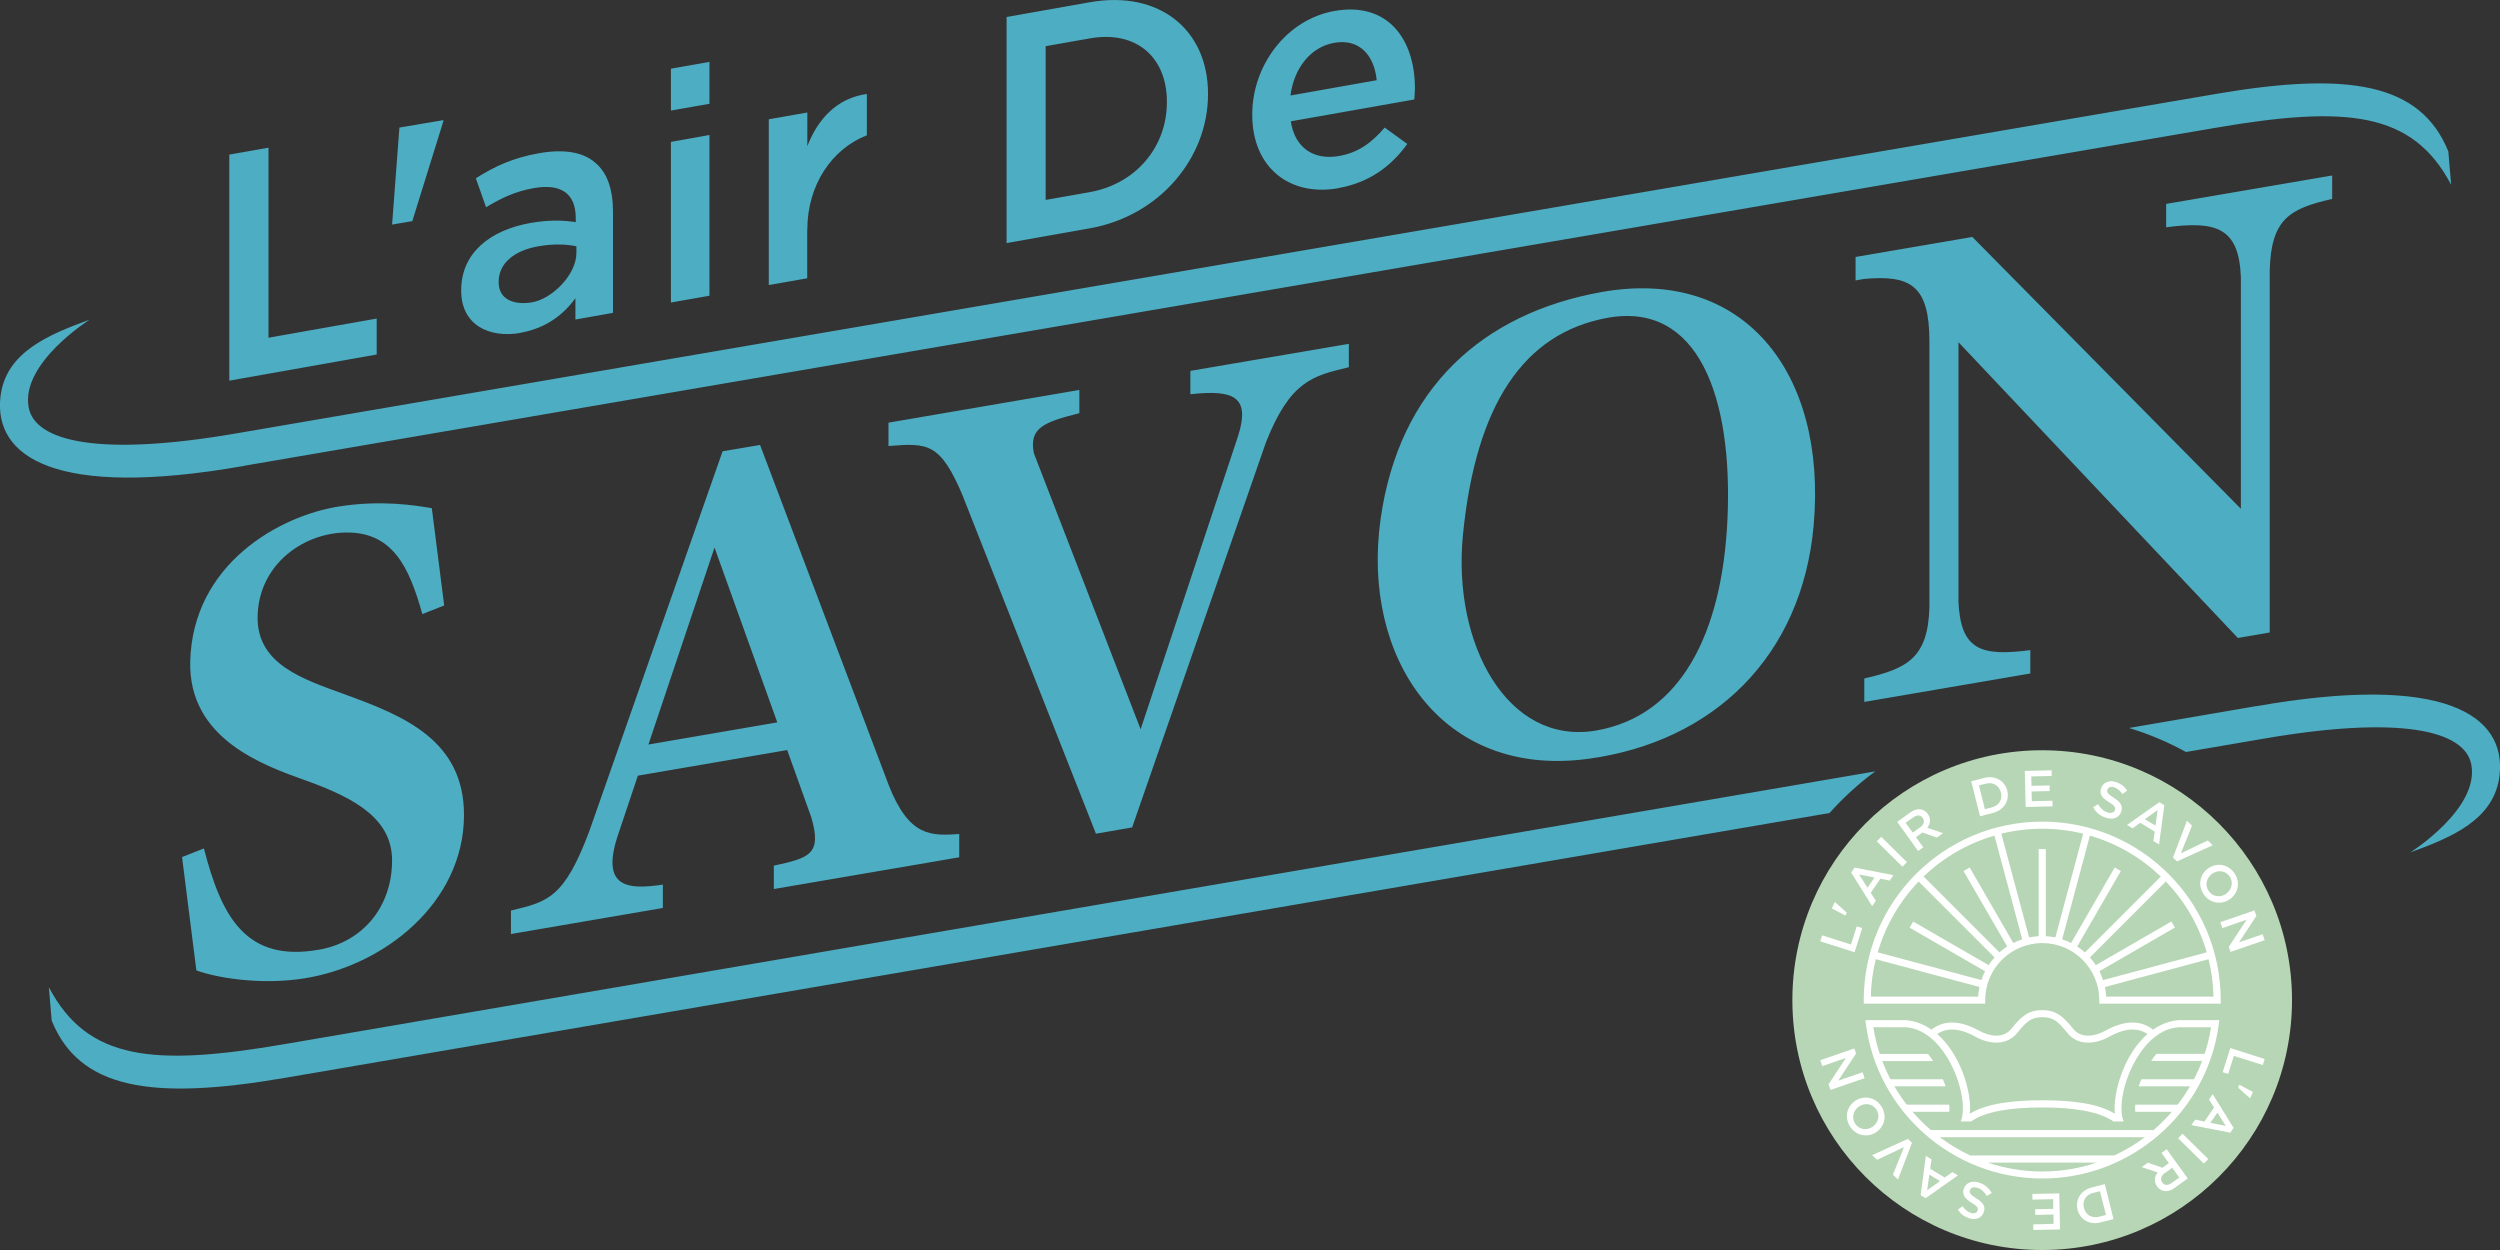 <?xml version="1.0" encoding="UTF-8"?><svg id="_レイヤー_2" xmlns="http://www.w3.org/2000/svg" viewBox="0 0 232.22 116.11"><rect x="0" y="0" width="232.22" height="116.11" fill="#333333" stroke="none"/><defs><style>.cls-1{fill:#b7d6b5;}.cls-2{fill:#fff;}.cls-3{fill:#4dadc2;}</style></defs><g id="_レイヤー_1-2"><path class="cls-3" d="M35,29.59l-10.06,1.78V13.72s-3.64.64-3.64.64v21s13.69-2.43,13.69-2.43v-3.36ZM48.36,30.91c2.4-.43,4.02-1.73,5.09-3.21v1.98s3.49-.62,3.49-.62v-9.39c0-2.07-.53-3.66-1.69-4.59-1.09-.94-2.84-1.26-5.17-.85-2.49.44-4.17,1.25-5.88,2.33l.95,2.69c1.42-.85,2.72-1.48,4.46-1.78,2.51-.44,3.87.52,3.87,2.77v.39c-1.21-.17-2.45-.22-4.2.08-3.81.68-6.44,2.82-6.44,6.24v.06c0,3.18,2.6,4.43,5.53,3.91ZM46.32,26.17c0-1.65,1.36-2.88,3.67-3.29,1.42-.25,2.63-.2,3.55,0v.63c0,2.01-2.28,4.29-4.17,4.58-1.72.27-3.05-.33-3.05-1.86v-.06ZM65.9,12.54l-3.58.64v14.92s3.58-.63,3.58-.63v-14.93ZM74.99,21.34c0-4.2,2.32-7.53,5.53-8.77v-3.84c-2.75.37-4.55,2.31-5.53,4.85v-3.13s-3.58.63-3.58.63v15.4s3.57-.63,3.57-.63v-4.51ZM112.21,8.76v-.06c0-5.91-4.49-9.64-10.99-8.49l-7.72,1.37v21s7.72-1.37,7.72-1.37c6.5-1.15,10.99-6.54,10.99-12.45ZM97.13,4.29l4.08-.72c4.34-.78,7.18,1.75,7.18,5.87v.06c0,4.11-2.84,7.58-7.18,8.35l-4.08.72V4.29ZM124.33,17.47c2.87-.51,4.91-2.04,6.39-4.1l-2.1-1.52c-1.24,1.45-2.48,2.33-4.23,2.64-2.31.41-4.11-.71-4.49-3.22l11.47-2.03c.03-.37.06-.7.06-1.03,0-4.56-2.51-8.07-7.48-7.19-4.46.79-7.63,5.07-7.63,9.6v.06c0,4.89,3.49,7.61,8.01,6.8ZM123.92,3.98c2.37-.42,3.73,1.17,3.96,3.47l-8.01,1.42c.32-2.52,1.86-4.5,4.05-4.89ZM65.9,5.75l-3.58.63v3.89s3.58-.63,3.58-.63v-3.89ZM41.18,11.31v-.15s-4.08.69-4.08.69l-.68,9.01,1.88-.32,2.87-9.24ZM71.88,80.41v2.17s13.44-2.3,13.44-2.3h.01,0s3.77-.65,3.77-.65v-2.16c-2.64.18-4.67.26-6.56-4.57l-11.94-31.57-3.48.59-12.39,35.31h0c-2.33,6.19-3.84,6.53-7.27,7.35v2.18s14.11-2.42,14.11-2.42v-2.17c-3.08.45-5.9.45-4.13-4.72h0s1.81-5.4,1.81-5.4l13.87-2.38,2.24,6.25h0c1,3.42-.15,3.77-3.49,4.49ZM60.23,69.16l6.14-18.3,5.83,16.24-11.98,2.06ZM89.47,46.17l12.33,31.27,3.36-.58,12.43-35.77c2.26-5.72,4.36-6.18,7.7-6.98v-2.17s-14.72,2.51-14.72,2.51v2.17c3.95-.43,5.62.15,4.43,3.89l-9.05,27.23-9.92-25.65c-.44-2.32.87-2.87,4.23-3.71v-2.16s-17.73,3.04-17.73,3.04v2.17c3.7-.3,4.83-.3,6.94,4.72h0ZM148.7,27.14c-10.91,1.97-18.74,8.86-20.46,21.08-1.8,12.82,5.62,24.09,19.25,22.27,11.69-1.57,19.91-9.54,20.98-21.72,1.25-14.19-6.53-24.03-19.78-21.63ZM160.46,48.24c-.49,10.62-4.36,18.28-12.22,19.62-8.23,1.4-13.35-8.08-12.35-18.18,1.2-12.11,5.64-18.72,13.39-20.15,8.47-1.56,11.7,7.34,11.18,18.72ZM209.57,65.59l-11.81,2.03c1.85.56,3.62,1.31,5.29,2.23l7.36-1.26c12.37-2.12,18.56-.81,19.15,2.45.74,4.11-5.67,8.14-5.67,8.14,3.66-1.35,7.83-2.97,8.29-7.18.61-5.53-5.03-9.49-22.61-6.4ZM4.54,91.7l.26,3.1c2.58,6.37,9.3,7.44,21.61,5.33l143.53-24.61c1.28-1.43,2.7-2.73,4.25-3.87L26.41,96.99c-12.12,2.08-18.29,1.53-21.87-5.29ZM181.92,55.74v-23.95s25.95,27.47,25.95,27.47l2.96-.51V25.11c.13-4.71,1.78-5.73,5.8-6.63v-2.18s-15.42,2.64-15.42,2.64v2.17c4.58-.59,6.77-.04,6.94,4.65v21.5s-24.47-24.77-24.47-24.77l-.47-.48-3.39.58h0s-7.46,1.28-7.46,1.28v2.18s.79-.14.79-.14c4.34-.39,6.05.62,6.07,5.75v24.73c-.13,4.71-2.04,5.72-6.05,6.63v2.18s15.42-2.64,15.42-2.64v-2.17c-4.57.59-6.51.04-6.68-4.65ZM29.65,88.21c-6.89,1.23-9.1-3.18-10.71-9.4l-2.03.8,1.33,10.53c1.73.64,5.83,1.4,10.02.74,7.42-1.18,14.8-7,14.84-15.13.03-7.01-5.64-9.27-11.01-11.23-3.9-1.42-8.25-2.79-8.16-7.26.09-4.69,4.03-7.63,7.96-7.79,4.54-.18,6.1,3.13,7.34,7.57l2.03-.8-1.15-9.04c-1.61-.26-4.64-.77-8.59-.16-5.57.86-13.62,5.36-13.85,14.39-.18,7.22,6.8,9.66,10.77,11.08,4.8,1.72,8.02,3.68,7.98,7.5-.05,4.39-2.85,7.5-6.75,8.2ZM22.65,43.27L205.81,11.87c12.12-2.08,18.29-1.53,21.87,5.29l-.26-3.1c-2.59-6.37-9.3-7.44-21.61-5.33L21.81,40.28c-12.37,2.12-18.56.81-19.15-2.45-.74-4.11,5.67-8.14,5.67-8.14-3.66,1.35-7.83,2.97-8.29,7.19-.61,5.53,5.03,9.49,22.61,6.4Z"/><path class="cls-1" d="M212.9,92.9c0,12.82-10.39,23.21-23.21,23.21-12.82,0-23.2-10.39-23.2-23.21,0-12.82,10.39-23.21,23.2-23.21,12.82,0,23.21,10.39,23.21,23.21Z"/><path class="cls-2" d="M189.7,76.32c-9.15,0-16.58,7.42-16.58,16.58v.33h11.28v-.33c0-2.93,2.37-5.29,5.3-5.3,2.93,0,5.29,2.37,5.3,5.3v.33s11.28,0,11.28,0v-.33c0-9.16-7.42-16.58-16.58-16.58M201.69,85.6l-7.01,4.05c-.17-.25-.35-.49-.55-.72l7.05-7.05c1.76,1.83,3.08,4.08,3.8,6.58l-9.63,2.58c-.09-.29-.21-.56-.34-.83l7.01-4.05-.33-.57ZM193.5,77.44l-2.58,9.63c-.29-.06-.59-.09-.89-.11v-8.09h-.66v8.09c-.3.02-.6.05-.89.11l-2.58-9.63c1.22-.3,2.49-.46,3.8-.46s2.58.16,3.8.46M184.39,90.21c-.14.27-.25.54-.34.83l-9.63-2.58c.72-2.5,2.05-4.75,3.8-6.58l7.05,7.05c-.2.22-.38.46-.55.72l-7.01-4.05-.33.57,7.01,4.05ZM173.78,92.57c.02-1.2.18-2.36.46-3.47l9.63,2.58c-.06.29-.11.59-.12.89h-9.97ZM185.73,88.47l-7.05-7.05c1.83-1.76,4.08-3.08,6.58-3.8l2.58,9.63c-.29.09-.57.21-.83.34l-4.05-7.01-.57.33,4.05,7c-.25.17-.49.35-.71.55M192.95,87.91l4.05-7-.57-.33-4.05,7.01c-.27-.13-.55-.25-.83-.34l2.58-9.63c2.5.72,4.75,2.05,6.58,3.8l-7.05,7.05c-.22-.2-.46-.39-.71-.55M195.64,92.57c-.02-.3-.06-.6-.12-.89l9.63-2.58c.27,1.12.43,2.27.46,3.47h-9.97Z"/><polygon class="cls-2" points="170.16 84.38 170.43 83.78 170.45 83.79 171.54 84.77 171.42 85.05 170.16 84.38"/><polygon class="cls-2" points="169.08 87.44 169.25 86.88 171.93 87.73 172.47 86.05 172.98 86.21 172.27 88.45 169.08 87.44"/><path class="cls-2" d="M171.96,81.04l.31-.45,3.61.7-.35.51-.86-.18-.9,1.31.47.74-.34.5-1.95-3.13ZM174.12,81.51l-1.43-.28.78,1.23.65-.95Z"/><rect class="cls-2" x="175.43" y="77.44" width=".59" height="3.35" transform="translate(-4.06 148.5) rotate(-45.34)"/><path class="cls-2" d="M176.23,76.34l1.21-.87c.34-.25.68-.34.98-.29.25.04.48.19.65.42h0c.32.46.24.92-.05,1.29l1.47.5-.57.41-1.35-.47-.6.43.68.95-.48.34-1.95-2.72ZM178.37,76.84c.34-.24.43-.58.23-.86h0c-.21-.3-.53-.31-.89-.05l-.7.5.66.91.7-.5Z"/><path class="cls-2" d="M183.11,72.57l1.21-.31c1.02-.26,1.9.27,2.13,1.18h0c.23.92-.3,1.81-1.32,2.07l-1.21.31-.82-3.25ZM183.82,72.95l.55,2.21.64-.16c.68-.17,1.01-.74.85-1.38h0c-.16-.65-.72-1-1.4-.83l-.64.16Z"/><polygon class="cls-2" points="188.08 71.61 190.57 71.55 190.58 72.08 188.68 72.12 188.7 72.99 190.38 72.96 190.39 73.48 188.71 73.52 188.73 74.42 190.65 74.38 190.66 74.9 188.16 74.96 188.08 71.61"/><path class="cls-2" d="M194.42,74.99l.47-.29c.21.37.47.62.86.76.34.11.62.03.7-.21h0c.08-.24,0-.4-.55-.74-.62-.39-.93-.72-.73-1.3h0c.19-.55.77-.78,1.4-.56.46.16.78.42,1.02.79l-.44.32c-.21-.31-.46-.52-.75-.62-.33-.11-.57,0-.65.2h0c-.08.25.03.41.59.76.61.39.88.75.7,1.28h0c-.2.6-.79.8-1.46.57-.49-.16-.89-.49-1.15-.96"/><path class="cls-2" d="M200.57,74.51l.47.28-.49,3.65-.53-.32.13-.87-1.35-.82-.71.51-.52-.31,3.01-2.12ZM200.22,76.69l.2-1.45-1.19.85.99.6Z"/><polygon class="cls-2" points="203.14 76.24 203.61 76.69 202.58 79.26 205.08 78.07 205.54 78.51 202.22 80.01 201.84 79.66 203.14 76.24"/><path class="cls-2" d="M205.16,80.63h0c.79-.53,1.85-.35,2.41.51.57.86.31,1.89-.48,2.41h0c-.79.53-1.85.35-2.41-.51-.57-.86-.31-1.89.48-2.41M206.75,83.04h0c.54-.36.73-1.06.37-1.61-.37-.56-1.07-.65-1.61-.29h0c-.54.36-.73,1.06-.36,1.61.37.55,1.06.65,1.61.29"/><polygon class="cls-2" points="209.41 84.57 209.59 85.08 207.98 87.53 210.17 86.78 210.36 87.33 207.19 88.42 207.03 87.95 208.68 85.43 206.43 86.21 206.24 85.66 209.41 84.57"/><polygon class="cls-2" points="209.27 101.43 209.01 102.02 208.99 102.01 207.89 101.03 208.01 100.76 209.27 101.43"/><polygon class="cls-2" points="210.36 98.37 210.19 98.93 207.5 98.08 206.97 99.75 206.46 99.59 207.17 97.35 210.36 98.37"/><path class="cls-2" d="M207.48,104.76l-.31.45-3.62-.7.35-.51.86.18.9-1.31-.47-.74.34-.5,1.94,3.13ZM205.32,104.3l1.43.28-.78-1.23-.65.95Z"/><polygon class="cls-2" points="205.12 107.66 204.71 108.08 202.32 105.73 202.73 105.31 205.12 107.66"/><path class="cls-2" d="M203.21,109.47l-1.21.87c-.34.25-.68.34-.98.29-.25-.04-.48-.19-.65-.42h0c-.32-.46-.25-.92.05-1.3l-1.48-.5.57-.41,1.35.47.6-.43-.68-.95.48-.34,1.96,2.72ZM201.07,108.97c-.34.25-.43.58-.23.86h0c.21.3.53.31.89.05l.7-.5-.65-.91-.7.5Z"/><path class="cls-2" d="M196.32,113.24l-1.21.31c-1.02.26-1.9-.27-2.13-1.18h0c-.23-.93.3-1.81,1.32-2.07l1.21-.31.81,3.25ZM195.62,112.86l-.56-2.21-.64.16c-.68.17-1.01.74-.85,1.38h0c.16.65.72,1,1.41.83l.64-.16Z"/><polygon class="cls-2" points="191.35 114.2 188.87 114.25 188.86 113.73 190.75 113.68 190.74 112.81 189.06 112.85 189.04 112.32 190.72 112.29 190.71 111.39 188.79 111.43 188.78 110.9 191.28 110.85 191.35 114.2"/><path class="cls-2" d="M185.02,110.81l-.47.28c-.21-.37-.47-.62-.86-.75-.35-.12-.62-.03-.7.21h0c-.08.24,0,.4.55.74.62.39.93.72.73,1.3h0c-.19.56-.77.78-1.4.56-.46-.16-.78-.42-1.01-.79l.44-.32c.21.31.46.52.75.62.33.11.57,0,.65-.2h0c.08-.25-.02-.41-.59-.76-.62-.39-.88-.75-.7-1.27h0c.2-.6.79-.8,1.45-.57.49.16.89.49,1.15.96"/><path class="cls-2" d="M178.87,111.3l-.47-.28.49-3.65.53.32-.13.87,1.35.82.72-.51.51.31-3.01,2.12ZM179.21,109.11l-.2,1.45,1.19-.85-.99-.6Z"/><polygon class="cls-2" points="176.3 109.56 175.83 109.11 176.86 106.55 174.36 107.73 173.9 107.3 177.22 105.79 177.6 106.15 176.3 109.56"/><path class="cls-2" d="M174.28,105.17h0c-.79.52-1.85.35-2.42-.51-.57-.86-.31-1.89.48-2.41h0c.79-.53,1.85-.35,2.41.51.57.86.31,1.89-.48,2.41M172.69,102.77h0c-.54.36-.73,1.06-.37,1.61.37.55,1.07.65,1.61.29h0c.54-.36.73-1.06.36-1.61s-1.06-.65-1.61-.29"/><polygon class="cls-2" points="170.03 101.24 169.85 100.72 171.46 98.27 169.27 99.03 169.08 98.48 172.24 97.39 172.41 97.85 170.75 100.38 173.01 99.6 173.2 100.15 170.03 101.24"/><path class="cls-2" d="M202.35,94.76h0c-.88.08-1.67.4-2.36.88-.56-.45-1.22-.66-1.9-.66-.8,0-1.63.27-2.47.73-.57.32-1.15.49-1.66.49-.57,0-1.04-.2-1.42-.67-.84-1.06-1.54-1.71-2.84-1.7-1.3-.01-2,.64-2.84,1.7-.39.48-.86.67-1.42.67-.51,0-1.09-.17-1.66-.49-.84-.46-1.67-.73-2.47-.73-.69,0-1.34.22-1.9.66-.69-.48-1.47-.8-2.35-.88h-.01s-3.78,0-3.78,0l.05.37c1.06,8.12,8.08,14.34,16.39,14.34,8.31,0,15.33-6.22,16.39-14.34l.05-.37h-3.78ZM181.31,95.63c.64,0,1.38.22,2.15.65.65.36,1.32.57,1.98.57.73,0,1.44-.28,1.94-.91.87-1.06,1.26-1.44,2.32-1.46,1.06.01,1.45.4,2.33,1.46.5.63,1.2.91,1.92.91h.02c.65,0,1.33-.21,1.98-.57.78-.43,1.51-.65,2.15-.65.5,0,.96.13,1.37.42-1.99,1.74-3.03,4.83-3.05,6.9,0,.17,0,.34.02.5-1.56-.97-4.02-1.24-6.73-1.25-2.71.01-5.17.28-6.73,1.25.01-.16.02-.33.02-.5-.01-2.07-1.06-5.16-3.05-6.9.41-.29.86-.42,1.37-.42M189.7,108.82c-1.76,0-3.46-.29-5.06-.83h10.11c-1.59.54-3.29.83-5.06.83M196.39,107.33h-13.38c-1-.47-1.95-1.04-2.83-1.7h19.05c-.88.66-1.83,1.23-2.83,1.7M200.04,104.97h-20.69c-2.79-2.4-4.75-5.75-5.34-9.55h3c3.25.2,5.34,4.86,5.32,7.54,0,.51-.08.93-.2,1.21h.96c1.29-.94,3.79-1.31,6.61-1.3,2.82-.01,5.32.37,6.61,1.3h.96c-.13-.28-.21-.7-.21-1.21-.02-2.67,2.07-7.34,5.32-7.54h3c-.59,3.8-2.55,7.15-5.34,9.55"/><path class="cls-2" d="M179.09,97.9h-4.74v.66h5.22c-.16-.24-.32-.47-.48-.66M180.48,100.25h-5.08v.66h5.32c-.07-.21-.15-.43-.25-.66"/><path class="cls-2" d="M181.06,102.61h-4.1v.66h4.1c.02-.22.02-.44,0-.66"/><path class="cls-2" d="M199.82,98.55h5.22v-.66h-4.74c-.16.19-.32.41-.48.66M198.67,100.91h5.32v-.66h-5.08c-.1.23-.18.45-.25.66"/><path class="cls-2" d="M198.33,102.61h4.11s0,.66,0,.66h-4.1c-.02-.22-.02-.44,0-.66"/></g></svg>